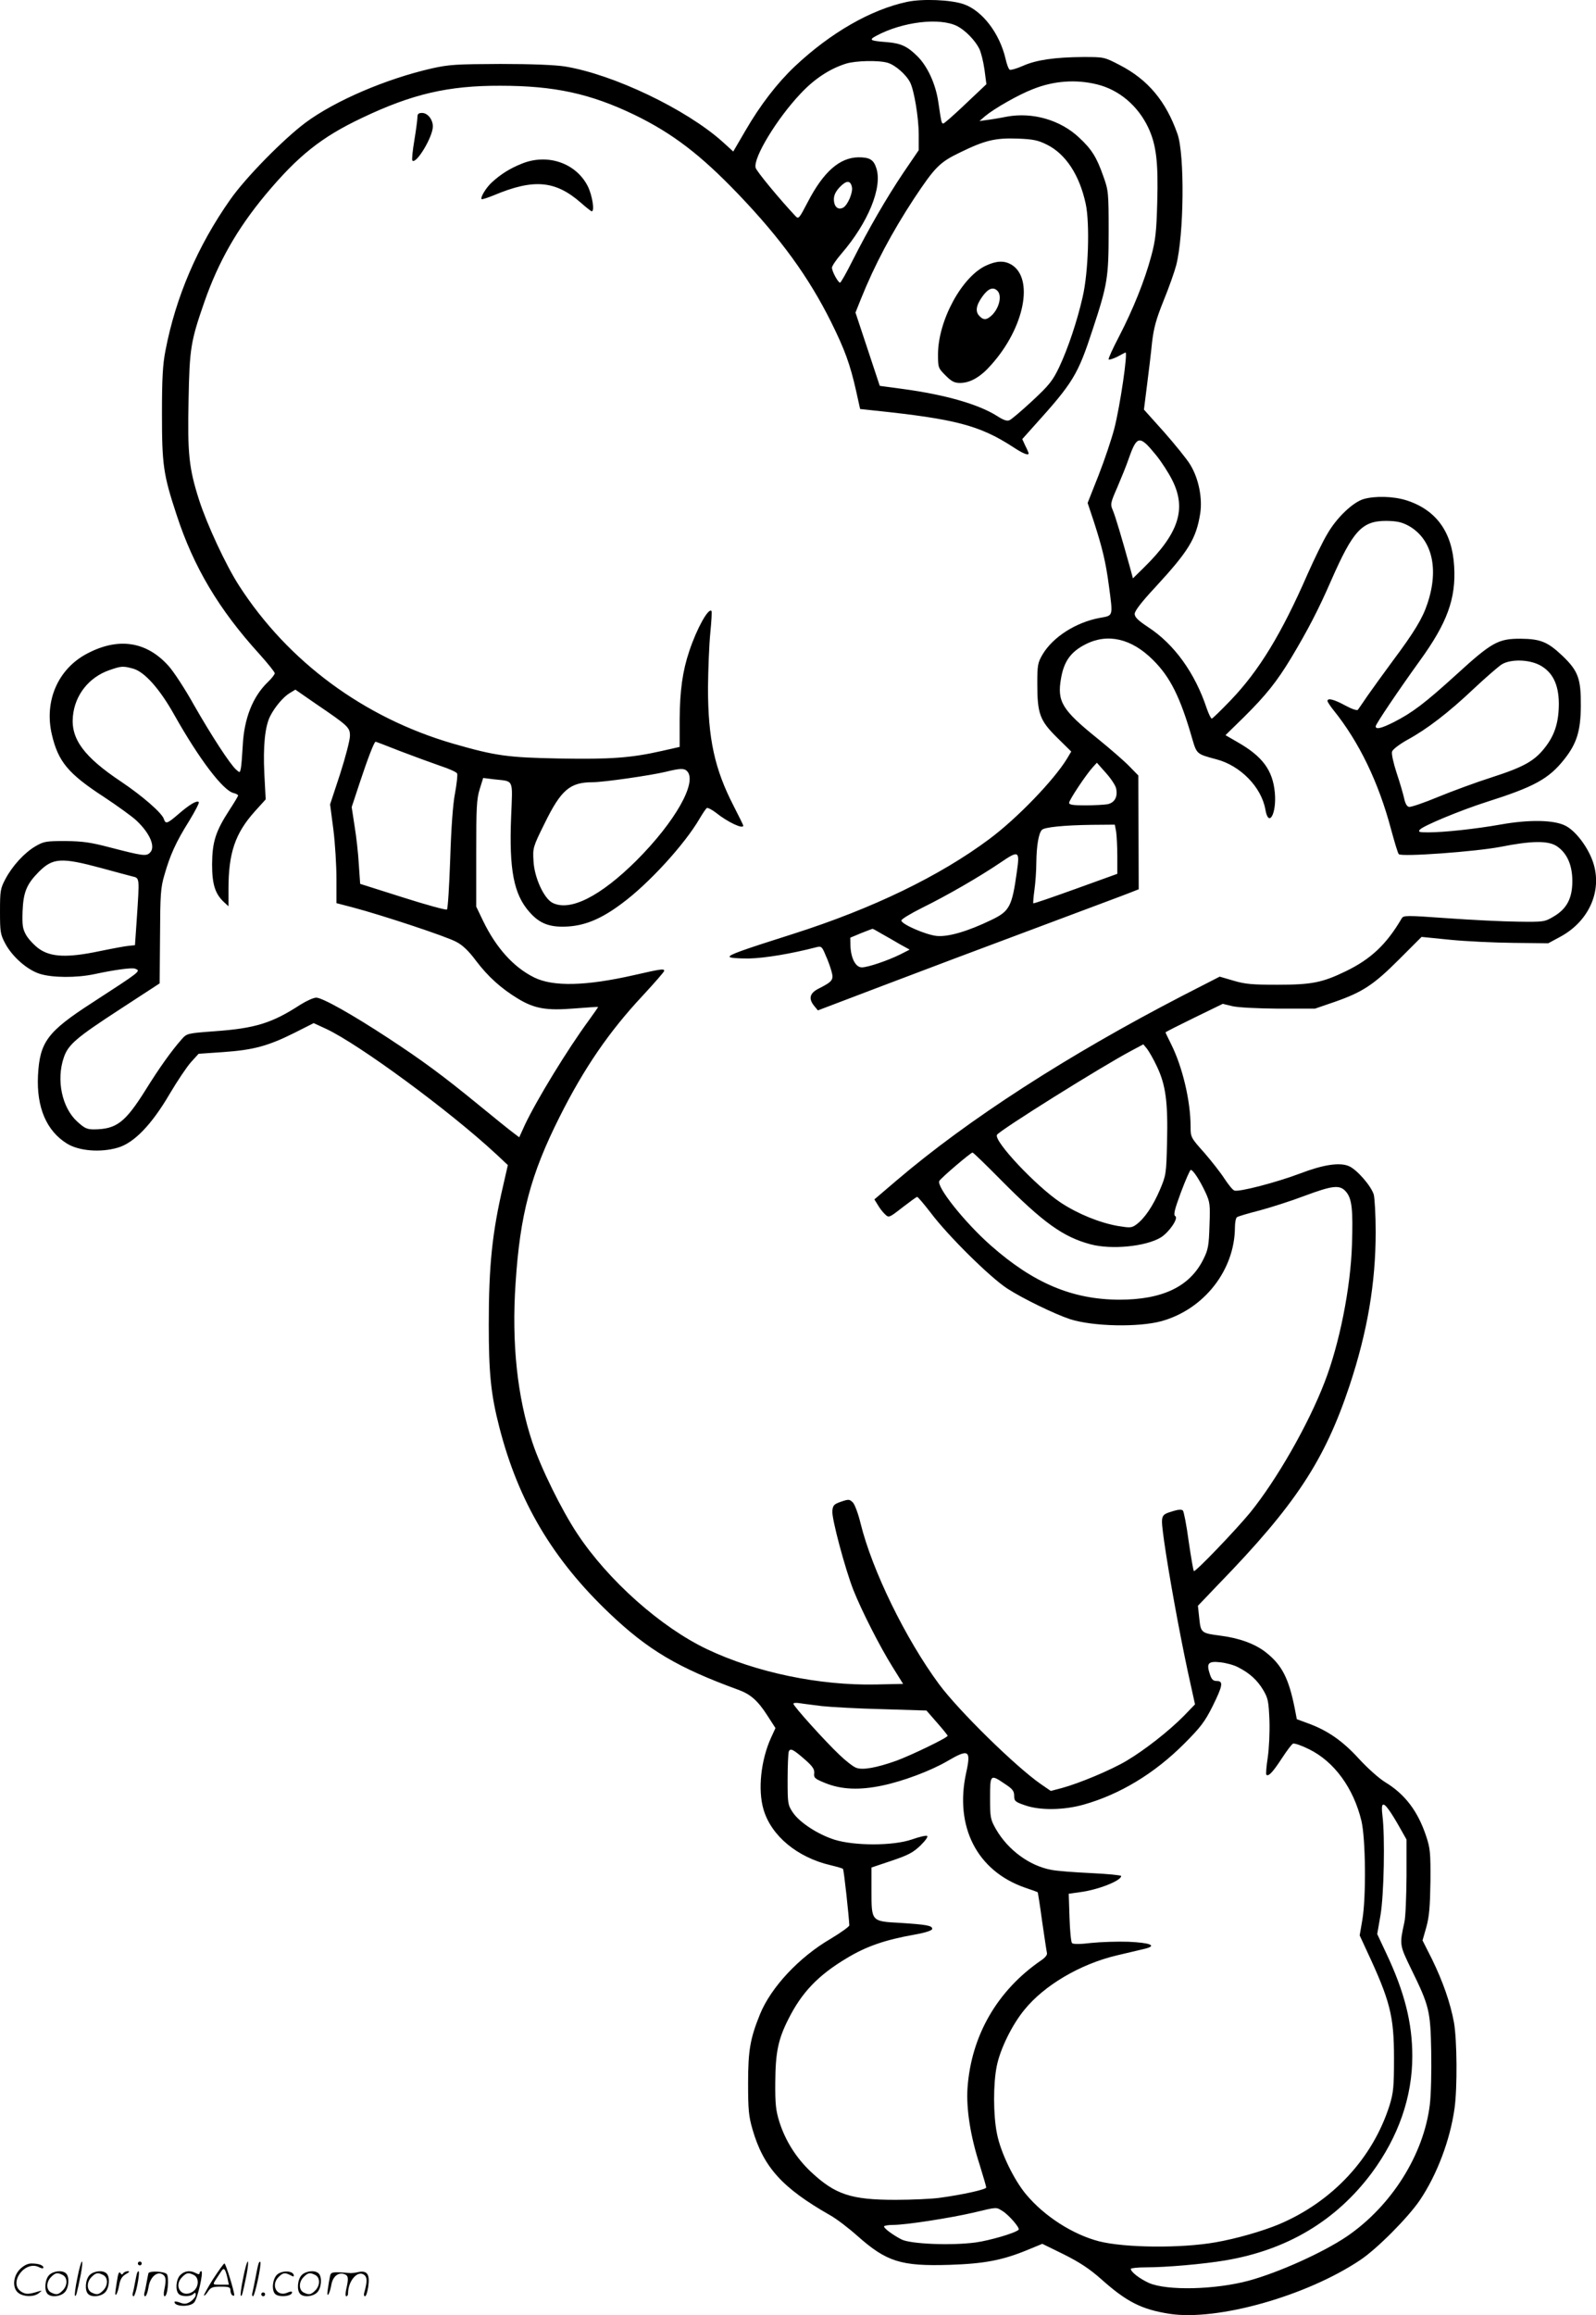 <svg version="1.0" xmlns="http://www.w3.org/2000/svg"
  viewBox="0 0 827.77 1200.317"
 preserveAspectRatio="xMidYMid meet">
<g transform="translate(-0.5,1200.558) scale(0.1,-0.1)"
fill="#000000" stroke="none">
<path d="M4710 11996 c-188 -40 -397 -160 -582 -334 -92 -87 -180 -201 -257
-334 l-63 -108 -56 51 c-189 169 -566 349 -817 390 -51 8 -173 13 -335 13
-229 -1 -265 -3 -355 -23 -237 -54 -501 -167 -655 -281 -114 -85 -310 -284
-390 -398 -170 -241 -284 -507 -337 -785 -14 -71 -18 -144 -18 -327 0 -265 7
-315 76 -524 88 -270 219 -490 428 -720 45 -50 81 -95 81 -101 0 -6 -16 -27
-36 -46 -78 -75 -123 -188 -130 -329 -3 -52 -7 -106 -10 -119 -5 -23 -5 -23
-25 -5 -32 29 -127 175 -219 336 -45 81 -104 171 -130 200 -114 128 -260 151
-423 65 -151 -79 -224 -246 -183 -420 33 -141 85 -203 271 -324 71 -47 147
-102 168 -122 70 -66 100 -137 70 -166 -19 -20 -38 -17 -208 27 -99 26 -140
32 -230 33 -102 0 -113 -2 -156 -27 -58 -34 -120 -102 -156 -170 -26 -49 -28
-61 -28 -168 0 -106 2 -119 27 -166 36 -68 113 -136 178 -157 65 -21 191 -22
285 -2 102 22 195 35 211 28 31 -12 30 -12 -224 -177 -232 -150 -271 -203
-280 -377 -8 -165 44 -287 151 -353 62 -38 173 -47 262 -21 85 24 177 120 270
279 39 66 88 139 110 164 l40 44 130 9 c154 11 230 31 368 100 l99 50 65 -30
c172 -81 641 -426 880 -648 l62 -58 -24 -105 c-57 -244 -75 -413 -75 -723 0
-252 11 -362 55 -532 99 -385 277 -685 572 -965 200 -190 354 -281 666 -395
64 -23 102 -56 152 -134 l42 -65 -23 -50 c-53 -117 -69 -270 -39 -372 40 -137
176 -249 348 -289 33 -8 61 -16 64 -19 5 -4 31 -247 33 -293 0 -6 -43 -37 -96
-69 -165 -96 -310 -252 -367 -391 -51 -126 -62 -187 -62 -358 0 -138 3 -171
23 -240 57 -196 154 -303 401 -444 33 -18 97 -67 143 -108 151 -134 226 -158
478 -150 182 6 275 24 406 78 l75 31 112 -55 c82 -41 133 -75 191 -126 134
-120 211 -159 357 -182 248 -38 710 92 989 279 87 58 247 219 309 310 89 132
157 312 180 476 15 107 13 355 -3 446 -19 102 -57 211 -114 328 l-49 97 20 70
c15 55 19 106 21 235 1 148 -1 172 -22 235 -43 130 -110 218 -212 280 -33 20
-93 74 -138 123 -84 92 -162 146 -264 183 l-57 21 -11 57 c-31 155 -66 224
-150 290 -56 44 -139 74 -235 86 -100 13 -102 15 -110 90 l-7 65 108 113 c398
410 549 640 678 1027 93 280 136 533 136 798 0 86 -5 174 -10 194 -13 44 -88
131 -130 148 -48 20 -133 7 -253 -39 -125 -47 -318 -97 -340 -88 -9 3 -31 31
-51 61 -19 30 -67 91 -105 135 -70 78 -71 81 -71 135 0 133 -42 310 -101 428
-16 32 -29 59 -29 61 0 2 67 36 149 76 l148 72 49 -12 c29 -7 127 -12 239 -13
l190 0 102 35 c146 51 203 89 335 221 l116 116 149 -15 c81 -8 229 -15 328
-16 l180 -2 63 34 c155 84 223 251 164 401 -29 74 -88 149 -137 174 -59 31
-189 33 -335 7 -129 -23 -295 -41 -377 -41 -47 0 -54 2 -44 14 17 20 210 100
344 143 249 79 325 120 406 223 64 81 84 146 85 275 1 142 -14 182 -94 259
-78 74 -114 89 -220 90 -115 0 -148 -18 -335 -189 -161 -146 -224 -194 -322
-244 -64 -32 -93 -39 -93 -21 0 11 118 186 229 340 142 196 188 322 178 489
-10 179 -94 294 -249 343 -68 21 -162 23 -221 6 -56 -17 -140 -97 -188 -181
-23 -38 -68 -131 -101 -205 -136 -312 -253 -504 -400 -657 -50 -52 -94 -95
-98 -95 -5 0 -16 24 -26 52 -61 184 -168 333 -304 422 -53 35 -70 52 -70 69 0
15 36 62 106 137 174 189 213 252 234 384 12 79 -8 180 -51 251 -17 29 -79
105 -136 170 l-105 117 16 127 c9 69 21 169 26 221 9 76 21 120 60 217 27 66
56 148 65 182 41 158 45 574 7 682 -60 171 -154 282 -299 357 -81 42 -81 42
-190 42 -147 -1 -244 -15 -313 -46 -32 -14 -63 -23 -68 -20 -6 3 -16 30 -22
58 -31 132 -121 249 -217 282 -66 23 -213 29 -293 12z m260 -126 c42 -22 92
-73 114 -117 9 -18 21 -66 27 -108 l10 -76 -91 -86 c-50 -48 -102 -95 -115
-105 -28 -22 -24 -31 -44 102 -14 92 -56 182 -107 233 -53 53 -87 68 -158 74
-89 7 -97 11 -56 33 136 73 329 96 420 50z m-361 -190 c38 -11 95 -60 116
-101 21 -40 45 -184 45 -272 l0 -80 -79 -116 c-88 -131 -181 -292 -265 -458
-31 -62 -60 -113 -64 -113 -10 0 -42 58 -42 78 0 8 22 41 48 71 140 162 215
346 182 445 -14 44 -35 56 -92 56 -98 -1 -182 -75 -263 -231 -46 -88 -48 -91
-65 -73 -79 84 -202 232 -206 250 -13 51 110 254 233 384 72 77 151 129 237
156 50 15 168 18 215 4z m1086 -112 c114 -28 211 -110 265 -223 42 -89 53
-180 47 -390 -4 -150 -9 -196 -31 -277 -34 -127 -94 -276 -167 -417 -33 -63
-57 -116 -54 -119 3 -3 22 3 43 13 20 11 40 21 44 23 14 7 -27 -276 -58 -396
-14 -53 -50 -161 -81 -240 l-57 -144 32 -96 c45 -139 62 -211 78 -331 22 -165
24 -156 -47 -169 -124 -23 -243 -99 -297 -190 -25 -43 -27 -56 -27 -152 0
-155 13 -190 102 -278 l74 -73 -22 -37 c-67 -110 -257 -308 -402 -416 -257
-192 -606 -361 -1017 -492 -271 -86 -332 -108 -331 -119 1 -6 40 -9 99 -9 84
2 218 24 353 59 24 6 28 2 46 -42 12 -26 26 -65 31 -85 12 -42 4 -52 -65 -87
-49 -24 -56 -53 -25 -91 l19 -23 334 127 c184 70 539 204 789 297 250 94 474
177 498 187 l43 17 -1 295 -1 295 -47 48 c-26 27 -100 91 -164 143 -185 149
-211 192 -190 312 15 88 50 138 127 177 115 59 239 30 350 -81 90 -89 142
-194 204 -410 23 -78 23 -78 124 -105 125 -32 235 -145 255 -261 17 -97 59
-20 49 88 -11 116 -63 187 -192 261 l-64 37 97 95 c113 112 169 182 244 306
85 142 141 249 208 403 113 257 159 307 285 307 55 -1 79 -6 115 -25 122 -68
160 -222 98 -405 -25 -76 -69 -148 -178 -294 -47 -64 -106 -145 -131 -181 -24
-35 -47 -69 -51 -74 -4 -6 -31 3 -66 22 -59 32 -92 40 -92 23 0 -4 14 -26 31
-47 133 -165 234 -374 299 -619 18 -66 35 -124 40 -128 14 -15 398 13 528 38
161 32 247 33 292 3 53 -36 80 -98 80 -181 0 -89 -29 -144 -98 -184 -46 -27
-50 -28 -187 -26 -77 1 -241 9 -365 18 -211 15 -226 15 -235 -1 -79 -135 -160
-211 -290 -274 -122 -59 -176 -70 -355 -70 -129 0 -167 3 -227 21 l-72 21
-193 -99 c-595 -308 -1110 -640 -1482 -957 l-116 -99 18 -29 c9 -16 26 -38 37
-48 20 -19 21 -19 90 35 39 30 73 55 77 55 4 0 35 -37 70 -82 89 -119 309
-336 397 -393 80 -52 247 -133 326 -159 119 -38 355 -43 475 -10 221 62 379
265 380 486 0 26 5 50 11 53 5 4 59 20 118 35 59 16 163 49 231 75 148 55 184
59 216 22 31 -36 37 -92 31 -276 -7 -223 -65 -514 -142 -712 -85 -221 -249
-507 -387 -677 -76 -92 -284 -309 -291 -302 -3 3 -15 73 -27 155 -11 83 -25
154 -30 159 -6 6 -24 5 -47 -2 -71 -22 -69 -16 -50 -159 24 -168 78 -466 123
-676 l37 -168 -59 -61 c-77 -78 -201 -175 -295 -231 -82 -49 -248 -118 -337
-142 l-57 -15 -51 35 c-129 89 -427 381 -529 519 -174 236 -346 589 -406 831
-12 50 -30 99 -40 110 -18 18 -22 18 -61 5 -38 -13 -43 -19 -46 -48 -4 -39 66
-300 109 -410 43 -108 136 -291 202 -397 l56 -90 -142 -3 c-291 -6 -620 62
-873 182 -241 114 -515 358 -675 600 -81 122 -190 343 -233 474 -78 233 -108
515 -87 823 23 357 78 565 229 865 126 251 256 441 431 628 61 66 111 123 111
128 0 12 -16 10 -156 -22 -250 -57 -421 -61 -519 -12 -107 53 -197 154 -264
292 l-36 75 0 275 c0 237 2 283 18 334 l18 58 57 -7 c104 -12 96 7 88 -194
-11 -273 13 -402 95 -494 53 -61 107 -81 201 -75 91 6 174 41 278 119 140 103
327 308 404 441 16 27 32 51 37 54 5 3 26 -8 47 -24 61 -49 142 -87 142 -67 0
3 -23 49 -50 102 -99 192 -133 349 -133 613 1 96 6 224 12 284 6 60 9 112 6
114 -16 17 -76 -91 -115 -208 -35 -104 -49 -205 -50 -356 l0 -141 -93 -21
c-158 -36 -268 -44 -534 -39 -267 5 -329 14 -548 77 -462 134 -856 425 -1110
819 -68 105 -167 318 -208 446 -52 163 -60 238 -54 517 5 267 11 304 82 508
73 209 170 379 317 556 169 202 290 299 502 399 258 123 446 167 716 166 281
0 467 -41 694 -150 198 -96 344 -207 542 -414 219 -229 364 -429 479 -660 72
-145 99 -220 130 -357 l21 -95 75 -8 c420 -44 544 -77 715 -187 54 -36 84 -48
84 -35 0 2 -7 20 -17 39 l-16 35 59 66 c206 228 229 266 307 505 76 230 82
268 82 505 0 203 -1 213 -28 288 -34 97 -60 139 -126 200 -97 91 -241 132
-373 108 -40 -8 -89 -16 -108 -18 l-35 -5 30 26 c47 39 173 111 246 139 109
44 225 52 334 25z m-261 -312 c98 -48 170 -158 202 -307 22 -101 14 -357 -16
-484 -28 -123 -75 -264 -121 -362 -34 -71 -51 -93 -139 -175 -55 -51 -109 -97
-119 -101 -13 -6 -31 0 -65 22 -97 61 -268 110 -489 140 l-119 16 -63 190 -63
190 28 70 c71 177 161 346 275 520 109 164 133 189 239 240 129 63 182 76 298
72 80 -3 106 -8 152 -31z m-1011 -218 c8 -28 -21 -96 -45 -109 -27 -14 -48 5
-48 44 0 21 10 41 31 63 34 35 54 35 62 2z m1577 -1391 c28 -34 66 -93 85
-131 75 -149 34 -276 -149 -455 l-55 -54 -16 59 c-43 155 -75 262 -88 293 -14
32 -13 38 23 120 20 47 48 115 60 151 42 119 56 120 140 17z m1991 -1090 c66
-35 98 -99 99 -198 0 -95 -20 -161 -68 -224 -56 -74 -111 -105 -278 -159 -82
-26 -209 -73 -282 -103 -72 -30 -140 -53 -149 -51 -11 2 -20 18 -25 43 -5 22
-22 82 -39 132 -17 52 -28 101 -24 112 3 11 39 38 78 60 103 56 214 141 346
266 63 59 129 116 145 126 46 28 140 26 197 -4z m-7296 -18 c59 -16 138 -104
214 -240 129 -229 252 -391 307 -405 13 -3 24 -9 24 -13 0 -3 -20 -37 -45 -75
-72 -111 -89 -165 -90 -281 0 -106 16 -155 64 -199 l21 -19 0 89 c0 188 35
289 136 402 l57 63 -7 133 c-7 142 3 246 31 300 24 47 69 100 102 119 l28 17
104 -72 c172 -117 179 -124 179 -168 0 -21 -23 -110 -51 -197 l-52 -158 17
-130 c9 -71 16 -187 16 -256 l0 -126 88 -23 c147 -39 484 -150 534 -178 33
-17 65 -48 102 -98 63 -83 130 -143 217 -196 86 -52 147 -63 294 -51 66 5 121
9 122 8 1 -1 -21 -32 -49 -71 -110 -150 -269 -410 -331 -541 l-29 -64 -37 28
c-20 15 -99 79 -176 142 -182 149 -289 228 -466 344 -186 122 -342 210 -374
210 -14 0 -51 -17 -83 -37 -146 -95 -233 -122 -442 -137 -145 -11 -145 -11
-173 -42 -53 -60 -117 -150 -186 -261 -107 -171 -152 -205 -269 -206 -36 0
-49 6 -87 41 -79 72 -109 216 -69 332 23 67 64 102 293 251 l204 133 2 244 c1
217 3 252 23 319 29 102 60 171 128 279 31 51 54 95 50 98 -10 10 -47 -12
-104 -61 -60 -52 -68 -54 -77 -27 -9 31 -113 121 -222 194 -192 128 -261 221
-250 338 10 111 83 203 189 240 63 22 71 22 123 8z m1386 -428 c68 -26 161
-60 207 -76 46 -15 86 -33 88 -40 3 -7 -2 -53 -11 -102 -11 -55 -20 -182 -25
-342 -5 -139 -12 -257 -17 -261 -4 -4 -107 24 -229 63 l-221 70 -7 101 c-3 56
-13 145 -22 199 l-15 98 42 127 c42 127 75 212 82 212 2 0 60 -22 128 -49z
m3713 -194 c9 -43 -8 -73 -44 -81 -18 -3 -70 -6 -116 -6 -63 0 -84 3 -84 13 0
15 89 148 123 185 l21 23 47 -53 c26 -29 50 -65 53 -81z m-2226 91 c56 -56
-61 -263 -262 -464 -187 -186 -345 -266 -436 -219 -44 23 -94 131 -98 217 -4
67 -3 72 57 193 86 176 132 215 251 215 55 0 299 35 378 54 73 18 95 19 110 4z
m2226 -315 c3 -21 6 -79 6 -128 l0 -90 -216 -78 c-119 -43 -218 -77 -220 -75
-1 2 1 33 6 68 5 36 10 101 10 145 1 85 12 151 29 168 14 14 114 24 257 26
l121 1 7 -37z m-515 -207 c-25 -181 -38 -205 -132 -250 -124 -60 -225 -89
-284 -83 -57 6 -183 61 -183 80 0 7 48 36 108 66 132 65 301 163 407 235 94
64 100 61 84 -48z m-4749 19 c69 -19 141 -38 160 -43 40 -10 39 0 24 -227 l-9
-130 -30 -3 c-16 -1 -86 -14 -154 -28 -166 -35 -252 -31 -313 12 -23 16 -53
48 -66 69 -20 35 -22 51 -20 125 4 100 21 141 84 205 73 73 116 76 324 20z
m4050 -342 c25 -14 67 -38 94 -54 l49 -27 -49 -25 c-65 -32 -168 -67 -199 -67
-32 0 -56 46 -59 109 l-1 45 55 23 c30 12 57 22 60 23 3 0 25 -12 50 -27z
m1426 -688 c45 -95 57 -183 52 -390 -4 -166 -5 -172 -37 -248 -36 -84 -79
-148 -122 -180 -25 -18 -32 -18 -95 -8 -96 17 -207 62 -297 121 -127 84 -350
321 -331 352 15 24 542 354 699 437 l60 32 19 -23 c10 -13 34 -54 52 -93z
m-811 -586 c221 -223 324 -297 467 -335 109 -29 287 -11 364 36 43 27 92 99
75 110 -11 6 -5 32 29 124 24 64 47 116 51 116 12 0 47 -54 76 -116 24 -52 25
-64 21 -173 -3 -103 -7 -125 -31 -173 -70 -143 -212 -211 -437 -211 -244 1
-445 86 -666 281 -136 120 -284 306 -267 335 9 16 163 147 172 147 4 0 69 -63
146 -141z m1232 -2528 c59 -30 100 -67 131 -120 24 -41 27 -58 31 -156 2 -61
-2 -147 -9 -193 -7 -45 -10 -85 -7 -88 11 -11 34 14 81 86 25 38 50 72 57 75
6 4 44 -9 84 -29 130 -64 230 -201 271 -371 22 -92 25 -394 5 -512 l-14 -82
36 -78 c122 -261 142 -339 142 -558 0 -151 -3 -179 -23 -245 -87 -274 -295
-499 -574 -617 -87 -36 -219 -74 -327 -93 -180 -32 -472 -29 -606 5 -135 35
-283 129 -378 243 -63 75 -132 217 -151 314 -20 97 -20 261 -1 353 18 88 79
212 142 289 103 128 290 238 479 283 60 14 126 30 148 35 64 16 27 31 -86 36
-57 2 -143 -1 -193 -6 -55 -7 -94 -7 -100 -1 -5 5 -11 65 -13 133 l-4 123 57
8 c91 11 215 59 215 84 0 4 -70 11 -156 15 -86 4 -179 11 -207 17 -113 21
-224 103 -286 210 -29 51 -31 60 -31 162 0 123 1 125 76 74 40 -26 49 -37 49
-62 0 -27 5 -32 55 -49 78 -28 202 -26 305 3 188 53 367 161 521 315 86 86
108 115 148 195 53 107 57 131 22 131 -19 0 -27 8 -36 35 -19 57 -9 69 54 62
29 -3 71 -14 93 -26z m-2160 -201 c46 -5 187 -13 313 -16 l230 -7 55 -63 c30
-34 55 -65 55 -68 0 -10 -189 -101 -265 -129 -104 -37 -176 -50 -209 -37 -15
5 -55 36 -88 68 -73 69 -238 252 -238 264 0 5 15 6 33 3 17 -3 69 -9 114 -15z
m-84 -280 c37 -33 47 -48 45 -68 -3 -24 3 -29 57 -51 84 -34 177 -38 296 -13
106 22 251 76 338 127 111 65 123 57 97 -61 -61 -279 56 -508 304 -595 36 -12
66 -23 67 -24 1 -1 12 -68 23 -151 12 -82 23 -156 25 -164 3 -9 -9 -24 -28
-37 -230 -157 -365 -392 -384 -664 -7 -107 15 -249 63 -397 18 -59 34 -112 34
-118 0 -10 -119 -37 -245 -54 -38 -5 -140 -10 -225 -10 -231 0 -313 27 -440
146 -76 72 -132 161 -163 259 -18 58 -22 92 -21 205 1 154 15 223 68 327 69
138 154 227 301 315 102 62 200 96 353 123 61 11 92 22 92 30 0 17 -29 22
-167 31 -149 8 -148 7 -148 166 l0 121 104 35 c86 29 111 42 150 79 28 28 41
47 34 50 -7 3 -43 -6 -80 -19 -97 -33 -295 -33 -399 -1 -88 28 -183 90 -218
143 -25 38 -26 46 -26 169 0 71 3 136 6 145 8 20 23 12 87 -44z m3026 -259
c12 -16 37 -57 56 -91 l35 -62 0 -191 c-1 -106 -5 -212 -11 -237 -26 -118 -25
-119 34 -241 95 -194 101 -217 105 -429 2 -102 -1 -225 -7 -275 -31 -260 -199
-527 -431 -685 -123 -83 -351 -186 -508 -229 -174 -47 -424 -53 -518 -12 -48
22 -94 57 -94 73 0 4 35 8 78 8 107 0 299 17 412 36 321 54 575 206 760 454
138 187 210 393 210 605 0 172 -40 332 -135 533 l-47 100 17 98 c18 105 24
408 10 517 -8 65 2 73 34 28z m-2003 -2080 c32 -20 91 -88 82 -96 -16 -17
-150 -56 -223 -66 -127 -17 -340 -8 -385 16 -46 24 -90 57 -90 67 0 4 21 8 48
8 66 0 297 36 417 64 126 30 115 29 151 7z M2170 11398 c0 -12 -7 -66 -16
-120 -9 -54 -14 -101 -10 -105 20 -20 106 123 106 177 0 36 -27 70 -56 70 -18
0 -24 -5 -24 -22z M2709 11156 c-60 -24 -107 -54 -152 -95 -30 -27 -62 -79
-54 -88 3 -2 31 7 63 20 207 87 319 77 451 -38 28 -25 54 -45 57 -45 16 0 3
82 -20 129 -61 122 -211 173 -345 117z M5120 10629 c-126 -57 -250 -286 -250
-461 0 -68 1 -71 39 -109 31 -31 46 -39 75 -39 53 0 107 31 162 94 173 193
223 449 104 520 -37 21 -75 20 -130 -5z m58 -131 c27 -27 7 -100 -38 -135 -21
-17 -36 -16 -54 3 -24 23 -19 56 14 102 30 42 56 52 78 30z M406 194 c-10 -47
-15 -88 -12 -91 5 -6 9 7 30 110 7 37 10 67 6 67 -4 0 -15 -39 -24 -86z M720
270 c0 -5 5 -10 10 -10 6 0 10 5 10 10 0 6 -4 10 -10 10 -5 0 -10 -4 -10 -10z
M1266 194 c-10 -47 -15 -88 -12 -91 5 -6 9 7 30 110 7 37 10 67 6 67 -4 0 -15
-39 -24 -86z M1346 269 c-3 -8 -10 -41 -16 -74 -6 -33 -14 -68 -16 -77 -3 -10
-1 -18 3 -18 10 0 46 171 38 178 -2 3 -7 -1 -9 -9z M109 241 c-38 -38 -41
-101 -7 -125 29 -20 79 -20 104 0 18 14 18 15 1 10 -53 -17 -69 -17 -92 -2
-69 45 21 166 94 126 12 -6 21 -7 21 -1 0 12 -25 21 -62 21 -19 0 -39 -10 -59
-29z M1110 189 c-28 -45 -49 -83 -47 -85 2 -3 12 7 21 21 14 21 24 25 66 25
43 0 50 -3 50 -19 0 -11 5 -23 10 -26 6 -3 10 -3 10 1 0 20 -44 164 -51 164
-4 0 -30 -37 -59 -81z m75 4 l7 -33 -42 0 c-42 0 -42 0 -28 23 8 12 21 32 29
44 15 25 22 18 34 -34z M260 210 c-22 -22 -27 -79 -8 -98 19 -19 66 -14 88 8
22 22 27 79 8 98 -19 19 -66 14 -88 -8z m71 0 c25 -14 25 -54 -1 -80 -23 -23
-33 -24 -61 -10 -25 14 -25 54 1 80 23 23 33 24 61 10z M470 210 c-22 -22 -27
-79 -8 -98 19 -19 66 -14 88 8 22 22 27 79 8 98 -19 19 -66 14 -88 -8z m71 0
c25 -14 25 -54 -1 -80 -23 -23 -33 -24 -61 -10 -25 14 -25 54 1 80 23 23 33
24 61 10z M616 204 c-3 -16 -8 -47 -11 -69 -8 -51 10 -26 19 27 5 27 15 42 34
53 18 10 22 14 10 15 -9 0 -20 -5 -24 -11 -5 -8 -9 -8 -14 1 -5 8 -10 3 -14
-16z M717 223 c-2 -4 -7 -26 -11 -48 -4 -22 -9 -48 -12 -57 -3 -10 -1 -18 4
-18 4 0 14 28 20 62 11 58 10 81 -1 61z M775 220 c-1 -3 -5 -23 -9 -45 -4 -22
-9 -48 -12 -57 -3 -10 -1 -18 4 -18 5 0 13 20 17 45 7 53 44 87 74 68 17 -11
19 -28 8 -80 -4 -18 -3 -33 2 -33 16 0 24 99 11 115 -12 14 -87 18 -95 5z
M940 210 c-22 -22 -27 -79 -8 -98 15 -15 61 -15 76 0 9 9 12 8 12 -5 0 -9 -12
-24 -26 -34 -21 -13 -32 -15 -55 -6 -16 6 -29 8 -29 3 0 -24 81 -27 102 -2 18
19 50 162 37 162 -5 0 -9 -5 -9 -10 0 -7 -6 -7 -19 0 -30 16 -59 12 -81 -10z
m71 0 c29 -16 25 -65 -6 -86 -56 -37 -103 28 -55 76 23 23 33 24 61 10z M1441
211 c-23 -23 -28 -80 -9 -99 19 -19 88 -13 88 9 0 5 -11 4 -24 -2 -54 -25 -89
38 -46 81 23 23 33 24 62 9 16 -9 19 -8 16 3 -8 22 -64 22 -87 -1z M1570 210
c-22 -22 -27 -79 -8 -98 19 -19 66 -14 88 8 22 22 27 79 8 98 -19 19 -66 14
-88 -8z m71 0 c25 -14 25 -54 -1 -80 -23 -23 -33 -24 -61 -10 -25 14 -25 54 1
80 23 23 33 24 61 10z M1716 201 c-3 -14 -8 -44 -11 -66 -8 -51 10 -26 19 27
8 41 35 63 66 53 22 -7 24 -21 11 -77 -5 -22 -5 -38 0 -38 5 0 9 6 9 13 0 68
51 125 85 97 15 -13 15 -35 -1 -92 -3 -10 -1 -18 4 -18 6 0 13 23 17 50 9 63
-5 84 -49 76 -17 -4 -35 -6 -41 -6 -101 8 -104 7 -109 -19z M1360 110 c0 -5 5
-10 10 -10 6 0 10 5 10 10 0 6 -4 10 -10 10 -5 0 -10 -4 -10 -10z"/>
</g>
</svg>
